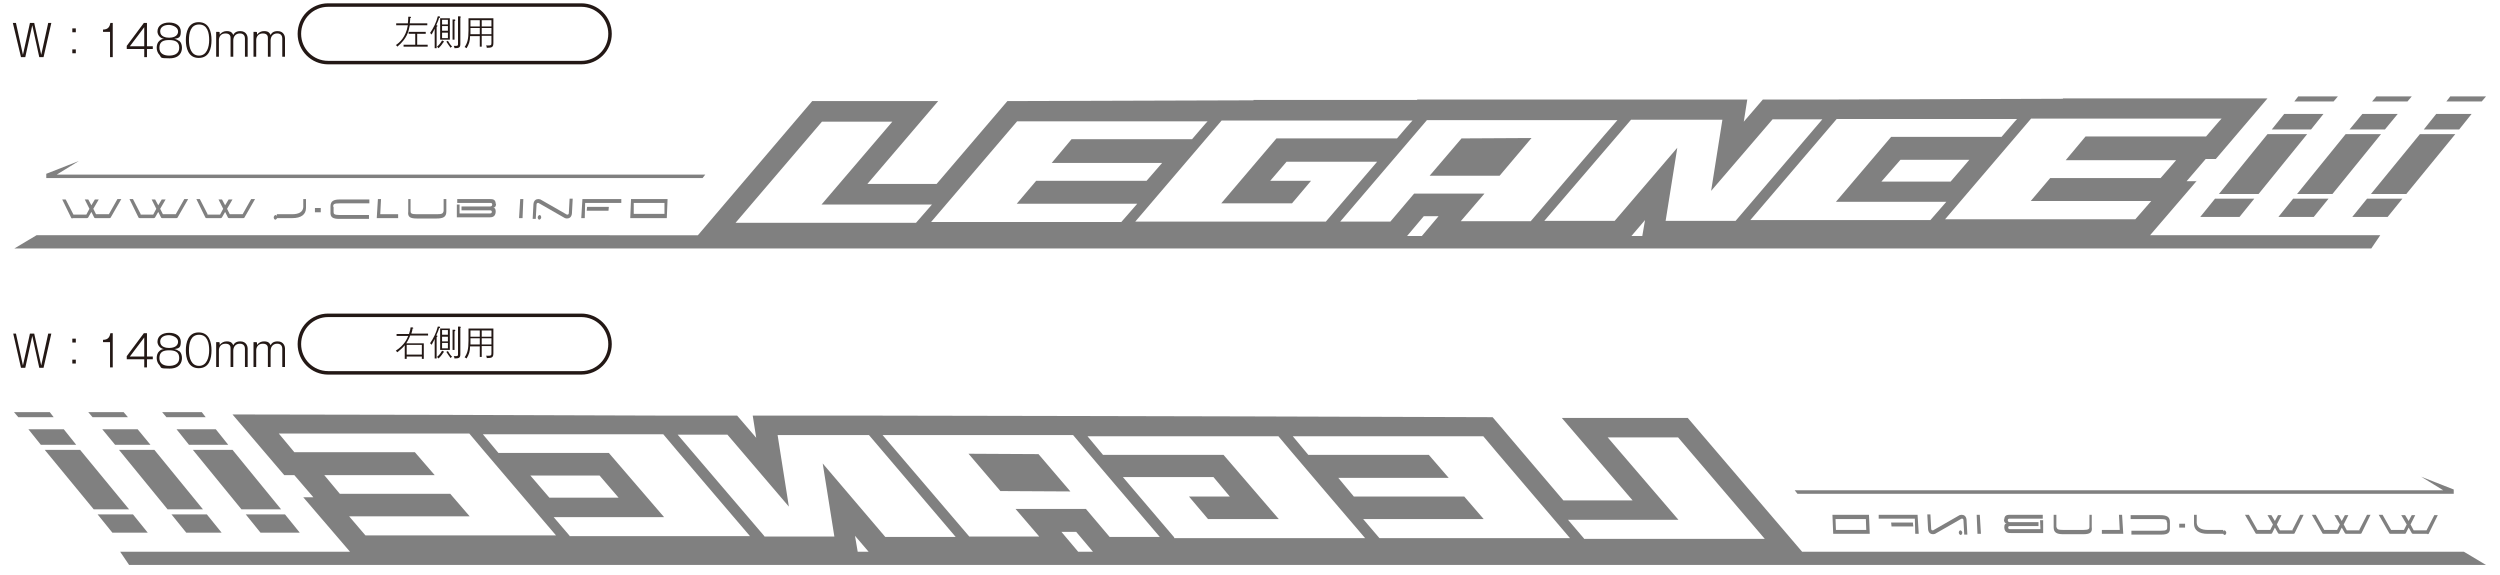 <?xml version="1.0" encoding="UTF-8"?>
<svg xmlns="http://www.w3.org/2000/svg" version="1.1" viewBox="0 0 643 147.8">
  <defs>
    <style>
      .cls-1 {
        fill: gray;
      }

      .cls-2 {
        fill: none;
        stroke: #231815;
        stroke-miterlimit: 10;
        stroke-width: .9px;
      }

      .cls-3 {
        fill: #231815;
      }
    </style>
  </defs>
  <!-- Generator: Adobe Illustrator 28.7.4, SVG Export Plug-In . SVG Version: 1.2.0 Build 166)  -->
  <g>
    <g id="_レイヤー_1" data-name="レイヤー_1">
      <g>
        <g>
          <g>
            <path class="cls-3" d="M105.5,86.3c-.3.9-.8,1.6-1,2h4.5v4h-.5v-.6h-3.9v.6h-.5v-3.5c-.7.9-1.6,1.5-1.9,1.8-.2-.2-.3-.3-.4-.4,2.3-1.5,2.9-3.1,3.2-3.8h-3v-.5h3.2c.3-.9.4-1.4.4-1.7h.5c.1.1.2.1.2.2s0,.1-.2.1c0,.3-.1.7-.3,1.3h4.3v.5h-4.5ZM108.5,88.7h-3.9v2.5h3.9v-2.5Z"/>
            <path class="cls-3" d="M112.9,84.4c0,.3-.3,1-.7,1.9h.2s.1,0,.1.2c0,.1-.1.2-.2.2v5.5h-.5v-5c-.4.8-.7,1.3-.8,1.5-.1-.2-.2-.3-.4-.4.9-1.3,1.6-2.7,2-4.3h.5c0,.2.1.2.1.3,0,0,0,.1-.2.1ZM114.1,90.7s0,0-.1,0c-.4.7-.9,1.2-1.2,1.5,0,0-.3-.3-.4-.4.5-.4.9-.9,1.3-1.6l.4.2c0,0,.1,0,.1.1s0,0-.1,0ZM113.2,90v-5.5h2.5v5.5h-2.5ZM115.2,84.9h-1.5v1.2h1.5v-1.2ZM115.2,86.6h-1.5v1.2h1.5v-1.2ZM115.2,88.2h-1.5v1.4h1.5v-1.4ZM115.9,92.1c-.5-.7-.8-1.1-1.1-1.6l.4-.2c.3.5.6,1,1.1,1.5-.2,0-.3.2-.4.3ZM116.9,85.2v4.8h-.5v-5.2h.5c0,0,.2,0,.2.2s0,.1-.2.2ZM118.4,84.4v6.7c0,.9-.3,1.1-1.5,1.1,0-.2-.1-.4-.2-.6.1,0,.4,0,.6,0,.5,0,.5-.2.5-.5v-7.1h.5c0,0,.2,0,.2.2s-.2.2-.3.2Z"/>
            <path class="cls-3" d="M123.9,91.8h-.5v-2.7h-2.5c0,1.3-.3,2.1-.9,3.1-.2-.1-.2-.2-.5-.3.7-1,1-2,1-4.3v-3.1h6.4v6.3c0,1.1-.3,1.3-1.7,1.3,0-.3-.1-.5-.2-.6.2,0,.4,0,.6,0,.7,0,.8-.1.8-.7v-1.8h-2.5v2.7ZM123.4,87h-2.4v.6c0,.2,0,.6,0,1h2.4v-1.6ZM123.4,85h-2.4v1.6h2.4v-1.6ZM123.9,86.6h2.5v-1.6h-2.5v1.6ZM123.9,88.6h2.5v-1.6h-2.5v1.6Z"/>
          </g>
          <g>
            <path class="cls-3" d="M4.1,85.8l1.8,8.2,1.8-8.2h1.1l1.8,8.2,1.8-8.2h.8l-2,8.8h-1.1l-1.8-8.2-1.8,8.2h-1.1l-2-8.8h.8Z"/>
            <path class="cls-3" d="M18.6,88.1v-1h.9v1h-.9ZM18.6,93.5v-1h.9v1h-.9Z"/>
            <path class="cls-3" d="M29,94.5h-.7v-6.5h-1.8v-.6c1.3,0,1.7-.7,1.9-1.7h.6v8.8Z"/>
            <path class="cls-3" d="M37.8,91.7h1.5v.7h-1.5v2.1h-.7v-2.1h-4.5v-.8l4.4-5.9h.8v5.9ZM37.1,91.7v-4.9l-3.7,4.9h3.7Z"/>
            <path class="cls-3" d="M46.1,90.3c.5.4.7,1.1.7,1.8,0,1-.5,2.7-3.2,2.7s-2-.2-2.6-.9c-.4-.4-.7-1.1-.7-1.8s.2-1.4.7-1.8c.4-.4.8-.5,1.2-.5-1.2-.2-1.7-1.2-1.7-1.9,0-1.5,1.3-2.3,3-2.3s3,.8,3,2.3-.4,1.7-1.7,1.9c.3,0,.8.2,1.2.5ZM41,92.1c0,1.6,1.3,2,2.5,2s2.6-.4,2.6-2-1.1-2-2.6-2-2.5.4-2.5,2ZM41.2,87.9c0,1.4,1.6,1.6,2.3,1.6s2.3-.2,2.3-1.6-2-1.7-2.3-1.7-2.3,0-2.3,1.7Z"/>
            <path class="cls-3" d="M54.4,90.1c0,2.2-.6,4.6-3.3,4.6s-3.3-2.6-3.3-4.6.6-4.6,3.3-4.6,3.3,2.5,3.3,4.6ZM48.6,90.1c0,2,.6,4,2.6,4s2.6-2.2,2.6-4-.4-4-2.6-4-2.6,2.2-2.6,4Z"/>
            <path class="cls-3" d="M56.5,88.1v.6c.5-.6,1.1-.9,1.8-.9s1.3.1,1.7,1c.2-.4.6-1,1.8-1,1.7,0,1.9,1.5,1.9,1.8v4.8h-.7v-4.7c0-.5-.2-1.3-1.3-1.3s-1.7.8-1.7,1.8v4.2h-.7v-4.8c0-.3,0-1.2-1.3-1.2s-1.7,1-1.7,1.7v4.3h-.7v-6.4h.7Z"/>
            <path class="cls-3" d="M66.1,88.1v.6c.5-.6,1.1-.9,1.8-.9s1.3.1,1.7,1c.2-.4.6-1,1.8-1,1.7,0,1.9,1.5,1.9,1.8v4.8h-.7v-4.7c0-.5-.2-1.3-1.3-1.3s-1.7.8-1.7,1.8v4.2h-.7v-4.8c0-.3,0-1.2-1.3-1.2s-1.7,1-1.7,1.7v4.3h-.7v-6.4h.7Z"/>
          </g>
          <path class="cls-2" d="M156.9,88.5c0,4.1-3.3,7.4-7.4,7.4h-65.1c-4.1,0-7.4-3.3-7.4-7.4h0c0-4.1,3.3-7.4,7.4-7.4h65.1c4.1,0,7.4,3.3,7.4,7.4h0Z"/>
        </g>
        <g>
          <g>
            <path class="cls-3" d="M4.1,5.9l1.8,8.2,1.8-8.2h1.1l1.8,8.2,1.8-8.2h.8l-2,8.8h-1.1l-1.8-8.2-1.8,8.2h-1.1L3.3,5.9h.8Z"/>
            <path class="cls-3" d="M18.6,8.3v-1h.9v1h-.9ZM18.6,13.7v-1h.9v1h-.9Z"/>
            <path class="cls-3" d="M29,14.7h-.7v-6.5h-1.8v-.6c1.3,0,1.7-.7,1.9-1.7h.6v8.8Z"/>
            <path class="cls-3" d="M37.8,11.9h1.5v.7h-1.5v2.1h-.7v-2.1h-4.5v-.8l4.4-5.9h.8v5.9ZM37.1,11.9v-4.9l-3.7,4.9h3.7Z"/>
            <path class="cls-3" d="M46.1,10.5c.5.4.7,1.1.7,1.8,0,1-.5,2.7-3.2,2.7s-2-.2-2.6-.9c-.4-.4-.7-1.1-.7-1.8s.2-1.4.7-1.8c.4-.4.8-.5,1.2-.5-1.2-.2-1.7-1.2-1.7-1.9,0-1.5,1.3-2.3,3-2.3s3,.8,3,2.3-.4,1.7-1.7,1.9c.3,0,.8.2,1.2.5ZM41,12.3c0,1.6,1.3,2,2.5,2s2.6-.4,2.6-2-1.1-2-2.6-2-2.5.4-2.5,2ZM41.2,8.1c0,1.4,1.6,1.6,2.3,1.6s2.3-.2,2.3-1.6-2-1.7-2.3-1.7-2.3,0-2.3,1.7Z"/>
            <path class="cls-3" d="M54.4,10.3c0,2.2-.6,4.6-3.3,4.6s-3.3-2.6-3.3-4.6.6-4.6,3.3-4.6,3.3,2.5,3.3,4.6ZM48.6,10.3c0,2,.6,4,2.6,4s2.6-2.2,2.6-4-.4-4-2.6-4-2.6,2.2-2.6,4Z"/>
            <path class="cls-3" d="M56.5,8.3v.6c.5-.6,1.1-.9,1.8-.9s1.3.1,1.7,1c.2-.4.6-1,1.8-1,1.7,0,1.9,1.5,1.9,1.8v4.8h-.7v-4.7c0-.5-.2-1.3-1.3-1.3s-1.7.8-1.7,1.8v4.2h-.7v-4.8c0-.3,0-1.2-1.3-1.2s-1.7,1-1.7,1.7v4.3h-.7v-6.4h.7Z"/>
            <path class="cls-3" d="M66.1,8.3v.6c.5-.6,1.1-.9,1.8-.9s1.3.1,1.7,1c.2-.4.6-1,1.8-1,1.7,0,1.9,1.5,1.9,1.8v4.8h-.7v-4.7c0-.5-.2-1.3-1.3-1.3s-1.7.8-1.7,1.8v4.2h-.7v-4.8c0-.3,0-1.2-1.3-1.2s-1.7,1-1.7,1.7v4.3h-.7v-6.4h.7Z"/>
          </g>
          <path class="cls-2" d="M156.9,8.7c0,4.1-3.3,7.4-7.4,7.4h-65.1c-4.1,0-7.4-3.3-7.4-7.4h0c0-4.1,3.3-7.4,7.4-7.4h65.1c4.1,0,7.4,3.3,7.4,7.4h0Z"/>
          <g>
            <path class="cls-3" d="M105.4,6.5c-.3,1.6-.7,3.4-3.2,5.5-.1-.2-.2-.3-.4-.4.9-.6,2.6-2,3.1-5.1h-3v-.5h3c.1-.9.1-1.3.1-1.7h.5c0,0,.2,0,.2.2s-.1.1-.2.1c0,.3,0,.7-.1,1.4h4.5v.5h-4.6ZM103.8,12v-.5h3v-2.8h-1.7v-.5h4.4v.5h-2.2v2.8h2.7v.5h-6.2Z"/>
            <path class="cls-3" d="M112.9,4.6c0,.3-.3,1-.7,1.9h.2s.1,0,.1.2c0,.1-.1.1-.2.2v5.5h-.5v-5c-.4.8-.7,1.3-.8,1.5-.1-.2-.2-.3-.4-.4.9-1.3,1.6-2.7,2-4.3h.5c0,.2.1.2.1.3,0,0,0,.1-.2.1ZM114.1,10.9s0,0-.1,0c-.4.7-.9,1.2-1.2,1.5,0,0-.3-.3-.4-.4.5-.4.9-.9,1.3-1.6l.4.2c0,0,.1,0,.1.1s0,0-.1,0ZM113.2,10.2v-5.5h2.5v5.5h-2.5ZM115.2,5.1h-1.5v1.2h1.5v-1.2ZM115.2,6.7h-1.5v1.2h1.5v-1.2ZM115.2,8.4h-1.5v1.4h1.5v-1.4ZM115.9,12.3c-.5-.7-.8-1.1-1.1-1.6l.4-.2c.3.5.6,1,1.1,1.5-.2,0-.3.2-.4.3ZM116.9,5.4v4.8h-.5v-5.2h.5c0,0,.2,0,.2.2s0,.1-.2.2ZM118.4,4.6v6.7c0,.9-.3,1.1-1.5,1.1,0-.2-.1-.4-.2-.6.1,0,.4,0,.6,0,.5,0,.5-.2.5-.5v-7.1h.5c0,0,.2,0,.2.2s-.2.2-.3.2Z"/>
            <path class="cls-3" d="M123.9,12h-.5v-2.7h-2.5c0,1.3-.3,2.1-.9,3.1-.2-.1-.2-.2-.5-.3.7-1,1-2,1-4.3v-3.1h6.4v6.3c0,1.1-.3,1.3-1.7,1.3,0-.3-.1-.5-.2-.6.2,0,.4,0,.6,0,.7,0,.8-.1.8-.7v-1.8h-2.5v2.7ZM123.4,7.2h-2.4v.6c0,.2,0,.6,0,1h2.4v-1.6ZM123.4,5.2h-2.4v1.6h2.4v-1.6ZM123.9,6.8h2.5v-1.6h-2.5v1.6ZM123.9,8.8h2.5v-1.6h-2.5v1.6Z"/>
          </g>
        </g>
        <g>
          <polygon class="cls-1" points="375.9 35.6 367.7 45.2 385.7 45.2 393.9 35.5 375.9 35.6"/>
          <path class="cls-1" d="M565,46.6h-2.6s4.9-5.7,4.9-5.7h2.6s13.3-15.6,13.3-15.6h-52.6c0,.1,0,.1,0,.1l-60.7.2h0s-16.5,0-16.5,0l-4.9,5.7.9-5.7h-32.3c0,0,0,0,0,0h-52.6c0,.1,0,.1,0,.1h-42.1c0,.1,0,.1,0,.1l-63.3.2-18.2,21.3h-17.8c0,0,18.2-21.3,18.2-21.3h-32.4c0,0-29.4,34.5-29.4,34.5H9.4l-5.7,3.4h606.2l2.3-3.4h-59.2l12.1-14.1ZM189.1,57.4l22.3-26.1h18.1c0,0-18.2,21.3-18.2,21.3h28.4c0,0-4.1,4.7-4.1,4.7h-46.5ZM239.3,57.3l22.3-26.1h49c0-.1-4,4.6-4,4.6h-31c0,0-5.1,6.1-5.1,6.1h28.4c0,0-4,4.6-4,4.6h-28.4c0,0-5,5.9-5,5.9h31c0,0-4.1,4.7-4.1,4.7h-49ZM291.9,57.1l22.3-26.1h49.1c0-.1-4,4.6-4,4.6h-31c0,0-14.2,16.7-14.2,16.7h18.2c0,0,4.9-5.8,4.9-5.8h-10.5s4.2-4.9,4.2-4.9h23.3c0,0-13.2,15.4-13.2,15.4h-49.1ZM365.7,60.7h-3.8l4.3-5.1h3.8s-4.3,5.1-4.3,5.1ZM375.7,56.9l6.1-7.1h-18.1c0,0-6.1,7.2-6.1,7.2h-12.9s22.3-26.1,22.3-26.1h49c0-.1-22.3,26-22.3,26h-18ZM422.4,60.7h-2.8l3.5-4.1-.7,4.1ZM428.4,56.8l3-18.8-16.1,18.8h-18.1c0,0,22.3-26,22.3-26h23.5c0,0-2.9,18.3-2.9,18.3l15.8-18.4h12.8s-22.3,26.1-22.3,26.1h-18ZM450.1,56.7l22.3-26.1h46.4c0-.1-4,4.6-4,4.6h-28.4c0,0-14.2,16.7-14.2,16.7h28.4c0,0-4.1,4.7-4.1,4.7h-46.4ZM506.6,41l-4.9,5.7h-17.8c0,0,4.9-5.6,4.9-5.6h17.8ZM500.1,56.6l22.3-26.1h49c0-.1-4,4.6-4,4.6h-31c0,0-5.1,6.1-5.1,6.1h28.4c0,0-4,4.6-4,4.6h-28.4c0,0-5,5.9-5,5.9h31c0,0-4.1,4.7-4.1,4.7h-49Z"/>
          <path class="cls-1" d="M18.7,56.1h3.7c0,0,.3-.1.3-.2l.8-1.4.7,1.4c0,.1.2.2.3.2h3.7c.1,0,.3-.1.3-.2l2.7-4.7h-1l-2.2,3.9h-3.3l-.7-1.4,1.4-2.4h-1l-.9,1.5-.8-1.5h-.9l1.2,2.4-.8,1.5h-3.3l-2-3.9h-.9l2.3,4.7c0,.1.2.2.3.2Z"/>
          <path class="cls-1" d="M36.2,55.1l-2-3.9h-.9l2.3,4.7c0,.1.2.2.3.2h3.7c0,0,.3-.1.3-.2l.8-1.4.7,1.4c0,.1.2.2.3.2h3.7c.1,0,.3-.1.3-.2l2.7-4.7h-1l-2.2,3.9h-3.3l-.7-1.4,1.4-2.4h-1l-.9,1.5-.8-1.5h-.9l1.2,2.4-.8,1.5h-3.3Z"/>
          <path class="cls-1" d="M53.4,55.1l-2-3.9h-.9l2.3,4.7c0,.1.2.2.3.2h3.7c0,0,.3-.1.3-.2l.8-1.4.7,1.4c0,.1.2.2.3.2h3.7c.1,0,.3-.1.3-.2l2.7-4.7h-1l-2.2,3.9h-3.3l-.7-1.4,1.4-2.4h-1l-.9,1.5-.8-1.5h-.9l1.2,2.4-.8,1.5h-3.3Z"/>
          <path class="cls-1" d="M70.4,55.9c0,.3.2.6.4.6s.5-.3.5-.6c0-.3-.2-.6-.4-.6s-.5.3-.5.6Z"/>
          <path class="cls-1" d="M75.2,55.1h-4v1s4,0,4,0c2.2,0,3.5-.9,3.5-2.6v-2.3c.1,0-.7,0-.7,0v2.1c-.1,1.2-1.1,1.8-2.9,1.8Z"/>
          <polygon class="cls-1" points="82.5 54.6 82.5 53.5 81 53.5 81 54.6 82.5 54.6"/>
          <path class="cls-1" d="M85.7,53.1c0-.6.2-.8,1.7-.8h7.6v-1s-7.5,0-7.5,0c-1.7,0-2.5.4-2.5,1.8v1.4c-.1,1.4.6,1.8,2.3,1.8h7.6v-1s-7.5,0-7.5,0c-1.5,0-1.6-.3-1.6-.8v-1.2Z"/>
          <polygon class="cls-1" points="97.2 51.2 96.9 56.1 102.4 56.1 102.4 55.1 97.8 55.1 98 51.2 97.2 51.2"/>
          <path class="cls-1" d="M105.8,51.2h-.8v3.2c-.2,1.4.5,1.8,2.2,1.8h5.1c1.7,0,2.5-.4,2.5-1.8v-3.2c.1,0-.7,0-.7,0v3.1c-.2.6-.3.8-1.8.8h-5.1c-1.5,0-1.6-.3-1.6-.8v-3.1Z"/>
          <path class="cls-1" d="M127.5,52.5c0-1.2-.7-1.3-1.5-1.3h-8.4v1s8.6,0,8.6,0c.3,0,.4.2.4.4,0,.3-.2.5-.5.5h-7.4v1s7.4,0,7.4,0c.3,0,.4.2.4.4,0,.3-.2.4-.5.4h-7.8v-2.3c.1,0-.7,0-.7,0v3.3c-.1,0,8.3,0,8.3,0,.6,0,1.6,0,1.7-1.4,0-.8-.2-1-.6-1.1.4,0,.7-.3.7-1.1Z"/>
          <path class="cls-1" d="M138.3,55.9c0,.3.2.6.4.6s.5-.3.5-.6c0-.3-.2-.6-.4-.6s-.5.3-.5.6Z"/>
          <polygon class="cls-1" points="134.4 56.1 134.6 51.2 133.8 51.2 133.5 56.1 134.4 56.1"/>
          <path class="cls-1" d="M146,55.2c0,0-.2,0-.2,0l-6.8-3.9c-.1,0-.3-.1-.5-.1-.6,0-1.2.3-1.3,1.3l-.2,3.8h.8l.2-3.7c0-.3.2-.4.3-.4s.2,0,.2,0l6.8,3.9c.1,0,.3.1.5.1.6,0,1.2-.3,1.3-1.3l.2-3.8h-.8l-.2,3.7c0,.3-.2.4-.3.4Z"/>
          <polygon class="cls-1" points="156.5 54.2 156.6 53.2 151 53.2 150.9 54.2 156.5 54.2"/>
          <polygon class="cls-1" points="159.8 51.2 149.8 51.2 149.5 56.1 150.4 56.1 150.5 52.2 159.8 52.2 159.8 51.2"/>
          <path class="cls-1" d="M171.5,56.1l.2-4.9h-9.4l-.2,4.9h9.4ZM163.1,52.2h7.8v2.8h-7.9v-2.8Z"/>
          <polygon class="cls-1" points="599.9 49.9 612.4 34.5 603.3 34.5 590.8 49.9 599.9 49.9"/>
          <polygon class="cls-1" points="616.7 29.3 607.6 29.3 604.3 33.3 613.4 33.3 616.7 29.3"/>
          <polygon class="cls-1" points="605 55.8 614.1 55.8 617.9 51.1 608.8 51.1 605 55.8"/>
          <polygon class="cls-1" points="635.7 29.3 626.6 29.3 623.4 33.3 632.5 33.3 635.7 29.3"/>
          <polygon class="cls-1" points="586 55.8 595.1 55.8 598.9 51.1 589.8 51.1 586 55.8"/>
          <polygon class="cls-1" points="597.6 29.3 587.5 29.3 584.3 33.3 594.4 33.3 597.6 29.3"/>
          <polygon class="cls-1" points="580.9 49.9 593.4 34.5 583.2 34.5 570.7 49.9 580.9 49.9"/>
          <polygon class="cls-1" points="565.9 55.8 576 55.8 579.8 51.1 569.7 51.1 565.9 55.8"/>
          <polygon class="cls-1" points="618.9 49.9 631.5 34.5 622.4 34.5 609.8 49.9 618.9 49.9"/>
          <polygon class="cls-1" points="639.4 24.8 630.2 24.8 629.2 26.1 638.3 26.1 639.4 24.8"/>
          <polygon class="cls-1" points="601.3 24.8 591.1 24.8 590.1 26.1 600.2 26.1 601.3 24.8"/>
          <polygon class="cls-1" points="620.3 24.8 611.2 24.8 610.1 26.1 619.2 26.1 620.3 24.8"/>
          <polygon class="cls-1" points="180.7 45.8 181.4 44.9 14.6 44.9 20.3 41.4 11.9 44.7 11.9 45.8 13.1 45.8 180.7 45.8"/>
        </g>
        <g>
          <polygon class="cls-1" points="267.1 116.8 275.3 126.4 257.3 126.3 249.1 116.7 267.1 116.8"/>
          <path class="cls-1" d="M90.1,141.9H30.9s2.3,3.4,2.3,3.4h606.2s-5.7-3.4-5.7-3.4h-170.2s-29.4-34.4-29.4-34.4h-32.4c0,0,18.2,21.2,18.2,21.2h-17.8c0,0-18.2-21.4-18.2-21.4l-63.3-.2h0s-42.1-.1-42.1-.1h0s-52.6-.1-52.6-.1h0s-32.3,0-32.3,0l.9,5.7-4.9-5.7h-16.5s0,0,0,0l-60.7-.2h0s-52.6-.1-52.6-.1l13.3,15.6h2.6s4.9,5.7,4.9,5.7h-2.6s12.1,14.1,12.1,14.1ZM407.4,138.5l-4.1-4.8h28.4c0,0-18.2-21.2-18.2-21.2h18.1c0,0,22.3,26.1,22.3,26.1h-46.5ZM354.7,138.3l-4.1-4.8h31c0,0-5-5.8-5-5.8h-28.4c0,0-4-4.8-4-4.8h28.4c0,0-5.1-5.9-5.1-5.9h-31c0,0-4-4.8-4-4.8h49c0,.1,22.3,26.2,22.3,26.2h-49ZM302,138.2l-13.2-15.5h23.3c0,0,4.2,5,4.2,5h-10.5s4.9,5.8,4.9,5.8h18.2c0,0-14.2-16.5-14.2-16.5h-31c0,0-4-4.8-4-4.8h49.1c0,.1,22.3,26.2,22.3,26.2h-49.1ZM273,136.8h3.8s4.3,5.1,4.3,5.1h-3.8s-4.3-5.1-4.3-5.1ZM249.3,138l-22.3-26.1h49c0,.1,22.3,26.2,22.3,26.2h-12.9s-6.1-7.2-6.1-7.2h-18.1c0,0,6.1,7.1,6.1,7.1h-18ZM219.9,137.8l3.5,4.1h-2.8s-.7-4.1-.7-4.1ZM196.6,137.9l-22.3-26.1h12.8s15.8,18.5,15.8,18.5l-2.9-18.4h23.5c0,0,22.3,26.2,22.3,26.2h-18.1c0,0-16.1-18.9-16.1-18.9l3,18.8h-18ZM146.5,137.8l-4.1-4.8h28.4c0,0-14.2-16.5-14.2-16.5h-28.4c0,0-4-4.8-4-4.8h46.4c0,.1,22.3,26.2,22.3,26.2h-46.4ZM154.2,122.3l4.9,5.7h-17.8c0,0-4.9-5.7-4.9-5.7h17.8ZM93.9,137.6l-4.1-4.8h31c0,0-5-5.8-5-5.8h-28.4c0,0-4-4.8-4-4.8h28.4c0,0-5.1-5.9-5.1-5.9h-31c0,0-4-4.8-4-4.8h49c0,.1,22.3,26.2,22.3,26.2h-49Z"/>
          <path class="cls-1" d="M624.3,137.3h-3.7c0,0-.3-.1-.3-.2l-.8-1.4-.7,1.4c0,.1-.2.2-.3.2h-3.7c-.1,0-.3-.1-.3-.2l-2.7-4.7h1s2.2,3.9,2.2,3.9h3.3s.7-1.4.7-1.4l-1.4-2.4h1s.9,1.5.9,1.5l.8-1.5h.9s-1.2,2.4-1.2,2.4l.8,1.5h3.3s2-3.9,2-3.9h.9s-2.3,4.7-2.3,4.7c0,.1-.2.2-.3.2Z"/>
          <path class="cls-1" d="M606.8,136.3l2-3.9h.9s-2.3,4.7-2.3,4.7c0,.1-.2.2-.3.2h-3.7c0,0-.3-.1-.3-.2l-.8-1.4-.7,1.4c0,.1-.2.2-.3.2h-3.7c-.1,0-.3-.1-.3-.2l-2.7-4.7h1s2.2,3.9,2.2,3.9h3.3s.7-1.4.7-1.4l-1.4-2.4h1s.9,1.5.9,1.5l.8-1.5h.9s-1.2,2.4-1.2,2.4l.8,1.5h3.3Z"/>
          <path class="cls-1" d="M589.6,136.3l2-3.9h.9s-2.3,4.7-2.3,4.7c0,.1-.2.2-.3.2h-3.7c0,0-.3-.1-.3-.2l-.8-1.4-.7,1.4c0,.1-.2.2-.3.2h-3.7c-.1,0-.3-.1-.3-.2l-2.7-4.7h1s2.2,3.9,2.2,3.9h3.3s.7-1.4.7-1.4l-1.4-2.4h1s.9,1.5.9,1.5l.8-1.5h.9s-1.2,2.4-1.2,2.4l.8,1.5h3.3Z"/>
          <path class="cls-1" d="M572.6,137c0,.3-.2.6-.4.6s-.5-.3-.5-.6c0-.3.2-.6.4-.6s.5.3.5.6Z"/>
          <path class="cls-1" d="M567.8,136.3h4v1s-4,0-4,0c-2.2,0-3.5-.9-3.5-2.6v-2.3c-.1,0,.7,0,.7,0v2.1c.1,1.2,1.1,1.8,2.9,1.8Z"/>
          <polygon class="cls-1" points="560.5 135.7 560.5 134.7 562 134.7 562 135.7 560.5 135.7"/>
          <path class="cls-1" d="M557.3,134.3c0-.6-.2-.8-1.7-.8h-7.6s0-1,0-1h7.6c1.7,0,2.5.4,2.5,1.8v1.4c.1,1.4-.6,1.8-2.3,1.8h-7.6s0-1,0-1h7.6c1.5,0,1.6-.3,1.6-.8v-1.2Z"/>
          <polygon class="cls-1" points="545.8 132.4 546.1 137.3 540.6 137.3 540.6 136.3 545.2 136.3 545 132.4 545.8 132.4"/>
          <path class="cls-1" d="M537.2,132.4h.8v3.2c.2,1.4-.5,1.8-2.2,1.8h-5.1c-1.7,0-2.5-.4-2.5-1.8v-3.2c-.1,0,.7,0,.7,0v3.1c.2.6.3.8,1.8.8h5.1c1.5,0,1.6-.3,1.6-.8v-3.1Z"/>
          <path class="cls-1" d="M515.5,133.7c0-1.2.7-1.3,1.5-1.3h8.4s0,1,0,1h-8.6c-.3,0-.4.2-.4.4,0,.3.2.5.5.5h7.4s0,1,0,1h-7.4c-.3,0-.4.2-.4.4,0,.3.2.4.5.4h7.8s-.1-2.3-.1-2.3h.8v3.3c.1,0-8.3,0-8.3,0-.6,0-1.6,0-1.7-1.4,0-.8.2-1,.6-1.1-.4,0-.7-.3-.7-1.1Z"/>
          <path class="cls-1" d="M504.7,137c0,.3-.2.6-.4.6s-.5-.3-.5-.6c0-.3.2-.6.4-.6s.5.3.5.6Z"/>
          <polygon class="cls-1" points="508.6 137.3 508.4 132.4 509.2 132.4 509.5 137.3 508.6 137.3"/>
          <path class="cls-1" d="M497,136.4c0,0,.2,0,.2,0l6.8-3.9c.1,0,.3-.1.5-.1.6,0,1.2.3,1.3,1.3l.2,3.8h-.8l-.2-3.7c0-.3-.2-.4-.3-.4s-.2,0-.2,0l-6.8,3.9c-.1,0-.3.1-.5.1-.6,0-1.2-.3-1.3-1.3l-.2-3.8h.8l.2,3.7c0,.3.2.4.3.4Z"/>
          <polygon class="cls-1" points="486.5 135.4 486.4 134.4 492 134.4 492.1 135.4 486.5 135.4"/>
          <polygon class="cls-1" points="483.2 132.4 493.2 132.4 493.5 137.3 492.6 137.3 492.5 133.4 483.2 133.4 483.2 132.4"/>
          <path class="cls-1" d="M480.9,137.3l-.2-4.9h-9.4s.2,4.9.2,4.9h9.4ZM480,136.3h-7.8s-.1-2.8-.1-2.8h7.8s.1,2.8.1,2.8Z"/>
          <polygon class="cls-1" points="43.1 131 30.6 115.7 39.7 115.7 52.2 131 43.1 131"/>
          <polygon class="cls-1" points="26.3 110.4 35.4 110.4 38.7 114.4 29.6 114.4 26.3 110.4"/>
          <polygon class="cls-1" points="38 137 28.9 137 25.1 132.3 34.2 132.3 38 137"/>
          <polygon class="cls-1" points="7.3 110.4 16.4 110.4 19.6 114.4 10.5 114.4 7.3 110.4"/>
          <polygon class="cls-1" points="57 137 47.9 137 44.1 132.3 53.2 132.3 57 137"/>
          <polygon class="cls-1" points="45.4 110.4 55.5 110.4 58.7 114.4 48.6 114.4 45.4 110.4"/>
          <polygon class="cls-1" points="62.1 131 49.6 115.7 59.8 115.7 72.3 131 62.1 131"/>
          <polygon class="cls-1" points="77.1 137 67 137 63.2 132.3 73.3 132.3 77.1 137"/>
          <polygon class="cls-1" points="24.1 131 11.5 115.7 20.6 115.7 33.2 131 24.1 131"/>
          <polygon class="cls-1" points="3.6 106 12.8 106 13.8 107.3 4.7 107.3 3.6 106"/>
          <polygon class="cls-1" points="41.7 106 51.9 106 52.9 107.3 42.8 107.3 41.7 106"/>
          <polygon class="cls-1" points="22.7 106 31.8 106 32.9 107.3 23.8 107.3 22.7 106"/>
          <polygon class="cls-1" points="462.3 127 461.6 126.1 628.4 126.1 622.7 122.6 631.1 125.9 631.1 127 629.9 127 462.3 127"/>
        </g>
      </g>
    </g>
  </g>
</svg>